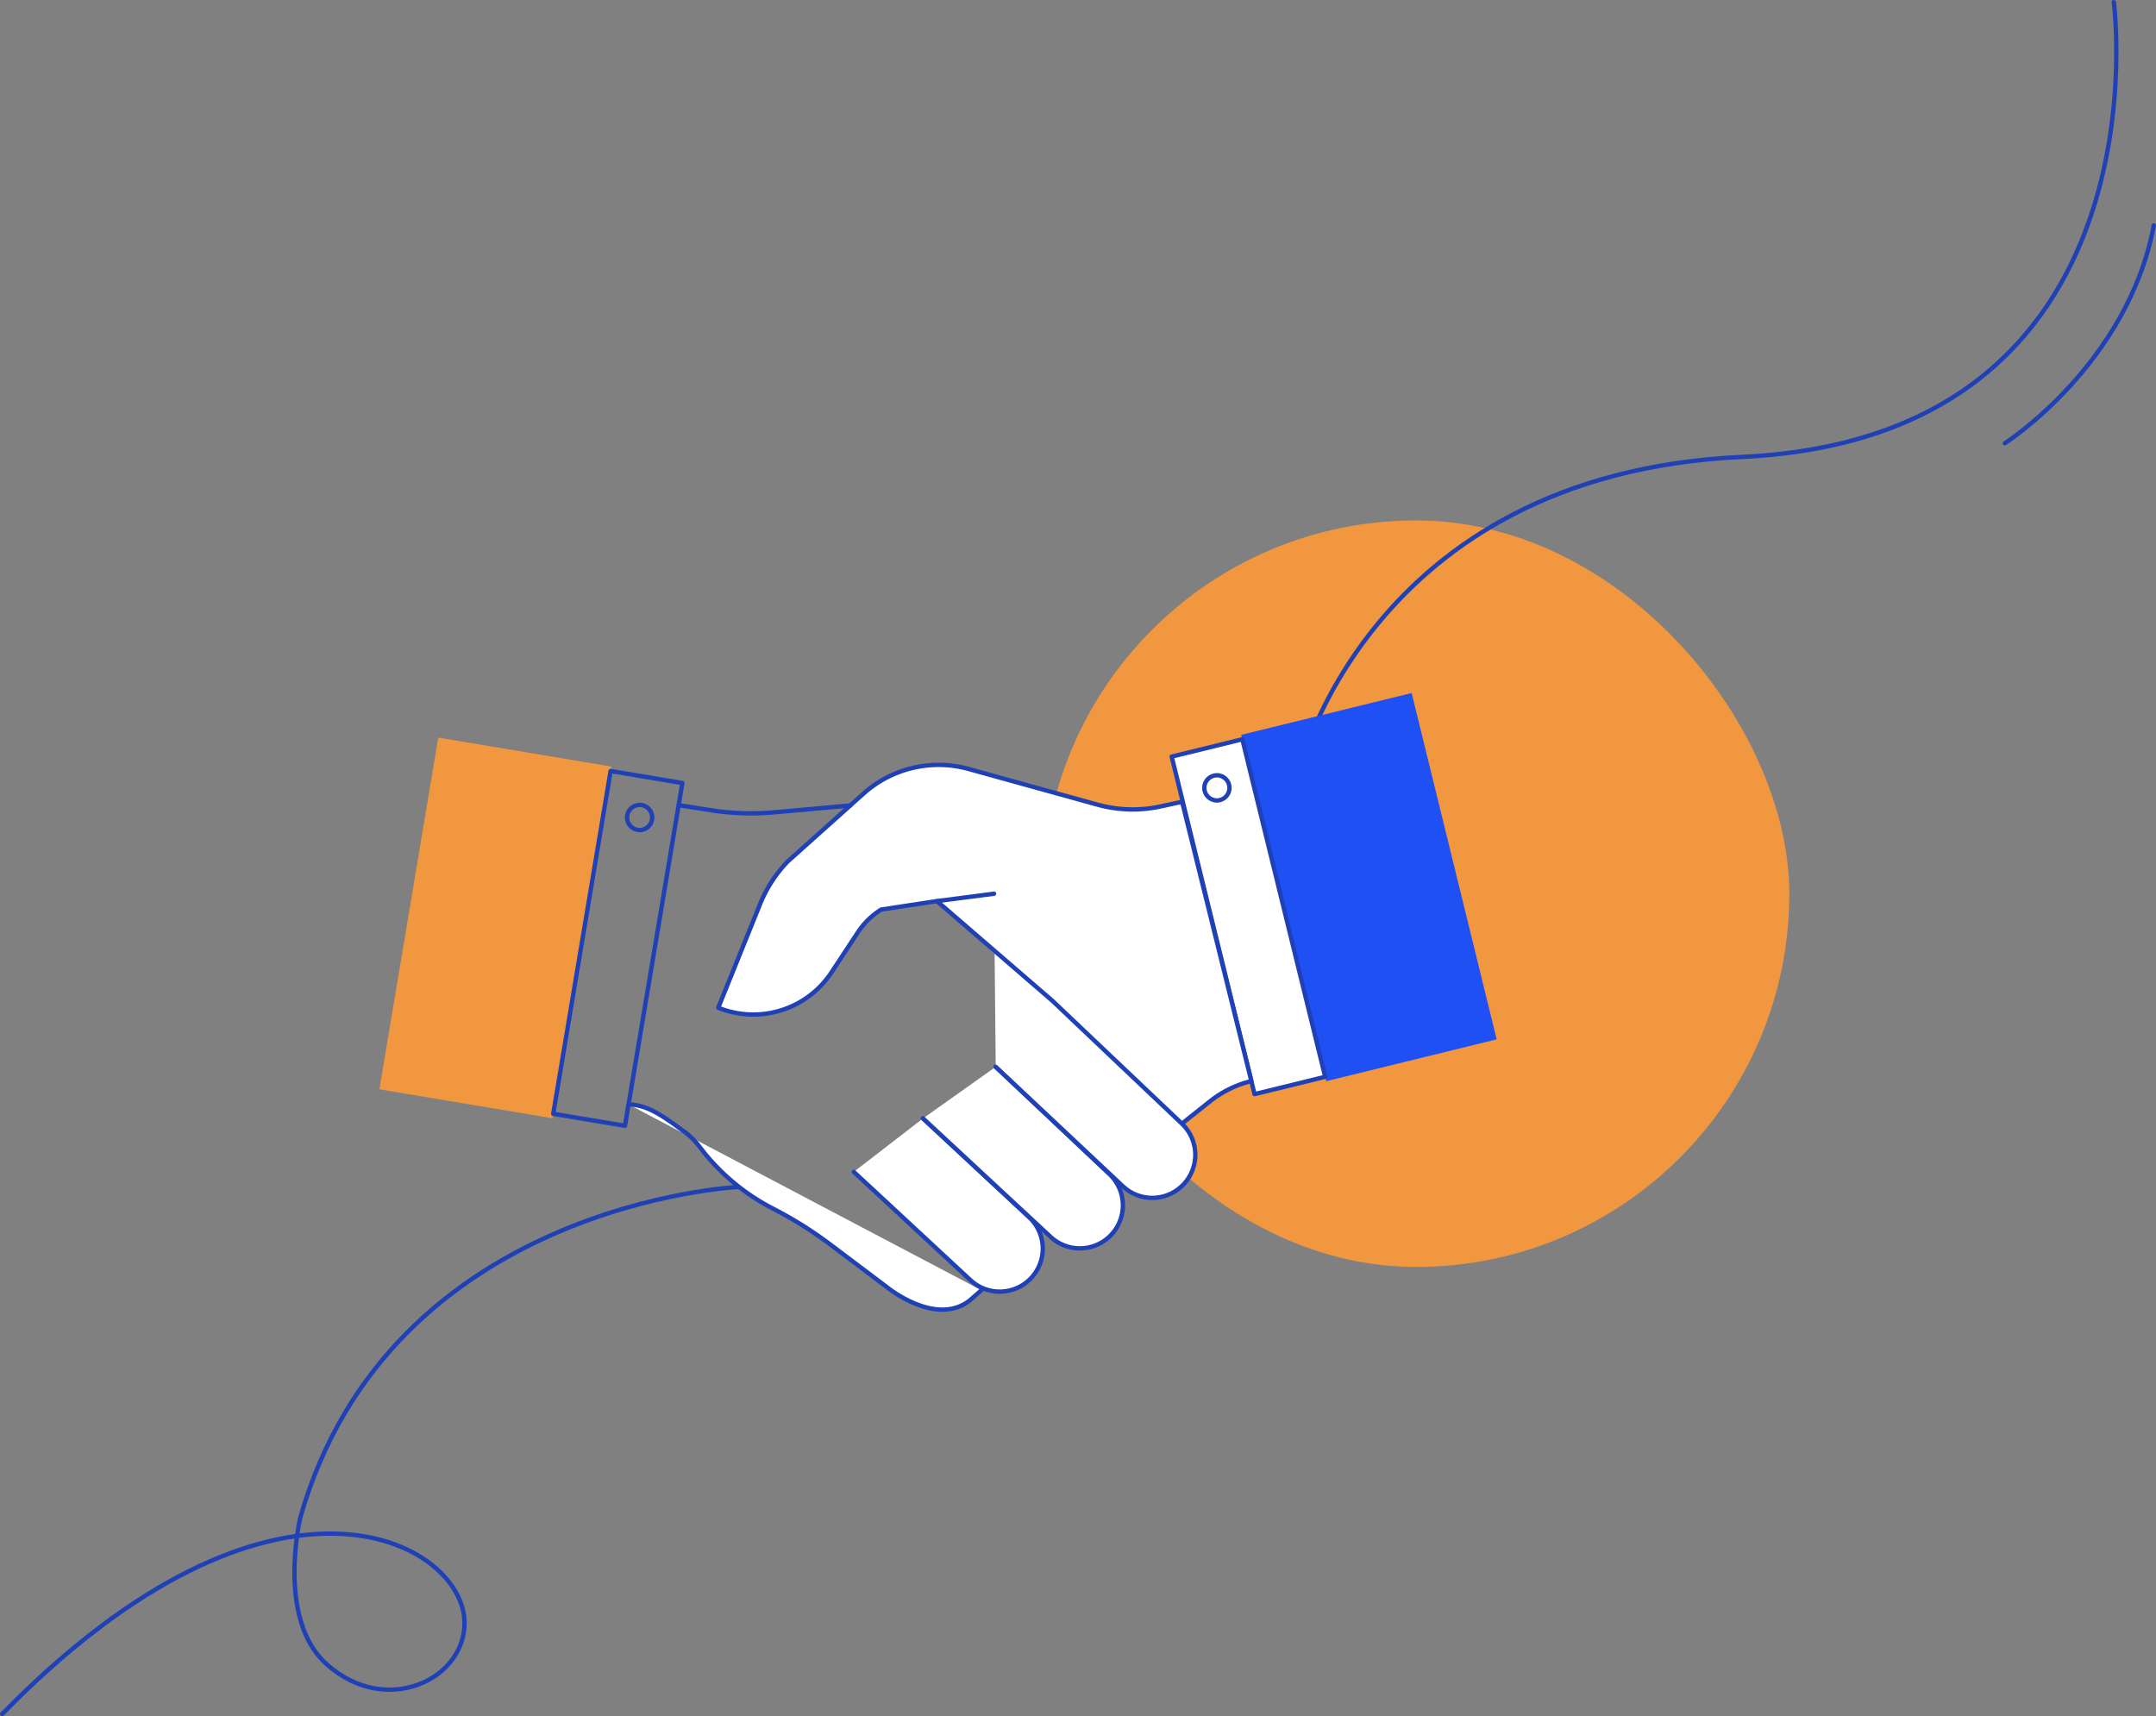 <svg xmlns="http://www.w3.org/2000/svg" viewBox="0 0 494.74 393.86"><rect x="0" y="0" width="494.74" height="393.86" fill="#808080" stroke="none"/><defs><style>.cls-1{fill:#f1973f;}.cls-2{fill:none;}.cls-2,.cls-4{stroke:#2041b6;stroke-linecap:round;stroke-linejoin:round;}.cls-3{fill:#1e50f4;}.cls-4{fill:#fff;}</style></defs><g id="Layer_2" data-name="Layer 2"><rect class="cls-1" x="239.28" y="119.44" width="171.32" height="171.32" rx="85.66"/><path class="cls-2" d="M485.06.5s13.09,99.74-85.32,104.36c-86.28,4-102,73.06-102,73.06"/><path class="cls-2" d="M169.47,272.4s-80,3.71-100.54,75.8c0,0-5.62,23.32,6,33.71,13.76,12.33,32,3.37,31.66-9.76C106.13,353.67,62.77,329.73.5,393.36"/><rect class="cls-1" x="72.75" y="192.81" width="81.84" height="40.27" transform="translate(-115.11 289.92) rotate(-80.5)"/><rect class="cls-2" x="101.88" y="209.3" width="79.76" height="16.69" transform="translate(-96.29 321.55) rotate(-80.5)"/><circle class="cls-2" cx="146.78" cy="187.61" r="2.89"/><rect class="cls-3" x="273.23" y="183.46" width="81.84" height="40.27" transform="translate(191.29 557.21) rotate(-103.79)"/><rect class="cls-4" x="246.61" y="202.04" width="79.76" height="16.69" transform="translate(150.45 538.76) rotate(-103.79)"/><circle class="cls-2" cx="279.24" cy="180.81" r="2.89"/><path class="cls-4" d="M271.21,257.87l6.46-5.13a24.63,24.63,0,0,1,9.48-4.64h0L271.26,184l-4.93,1.07a30.32,30.32,0,0,1-14.51-.41l-29.53-8.18a25.85,25.85,0,0,0-24.15,5.66l-17.39,15.57a30.67,30.67,0,0,0-6.37,9.86l-9.56,23.7h0a21.49,21.49,0,0,0,26-8.14l6-9.11a17.6,17.6,0,0,1,5.38-5.28L215,206.8"/><path class="cls-2" d="M155.72,184.77l7.31,1.16a60,60,0,0,0,14.67.49l17.4-1.56"/><path class="cls-4" d="M144.23,253.45c4.54.11,8.19,2.91,12.78,6.25a17,17,0,0,1,3.49,3.44h0a49.34,49.34,0,0,0,16.88,14.23h0a90.58,90.58,0,0,1,13.19,8.27l12.87,9.69s11.3,9.31,19.13,3.07l2.63-2.3"/><path class="cls-4" d="M195.92,268.94l26.78,24.85a9.87,9.87,0,0,0,13.65-.22h0a9.86,9.86,0,0,0-.15-14.18l-24.39-22.72"/><path class="cls-4" d="M211.81,256.67l29.28,27.19a9.87,9.87,0,0,0,13.64-.21h0a9.87,9.87,0,0,0-.14-14.19l-26.1-24.63"/><path class="cls-4" d="M228.49,244.83l29.21,27.44a9.87,9.87,0,0,0,13.65-.22h0a9.87,9.87,0,0,0-.14-14.18l-29.7-28.18L215,206.8l13.1-1.7"/><path class="cls-2" d="M460.05,101.73s28.17-18,34.19-50"/></g></svg>